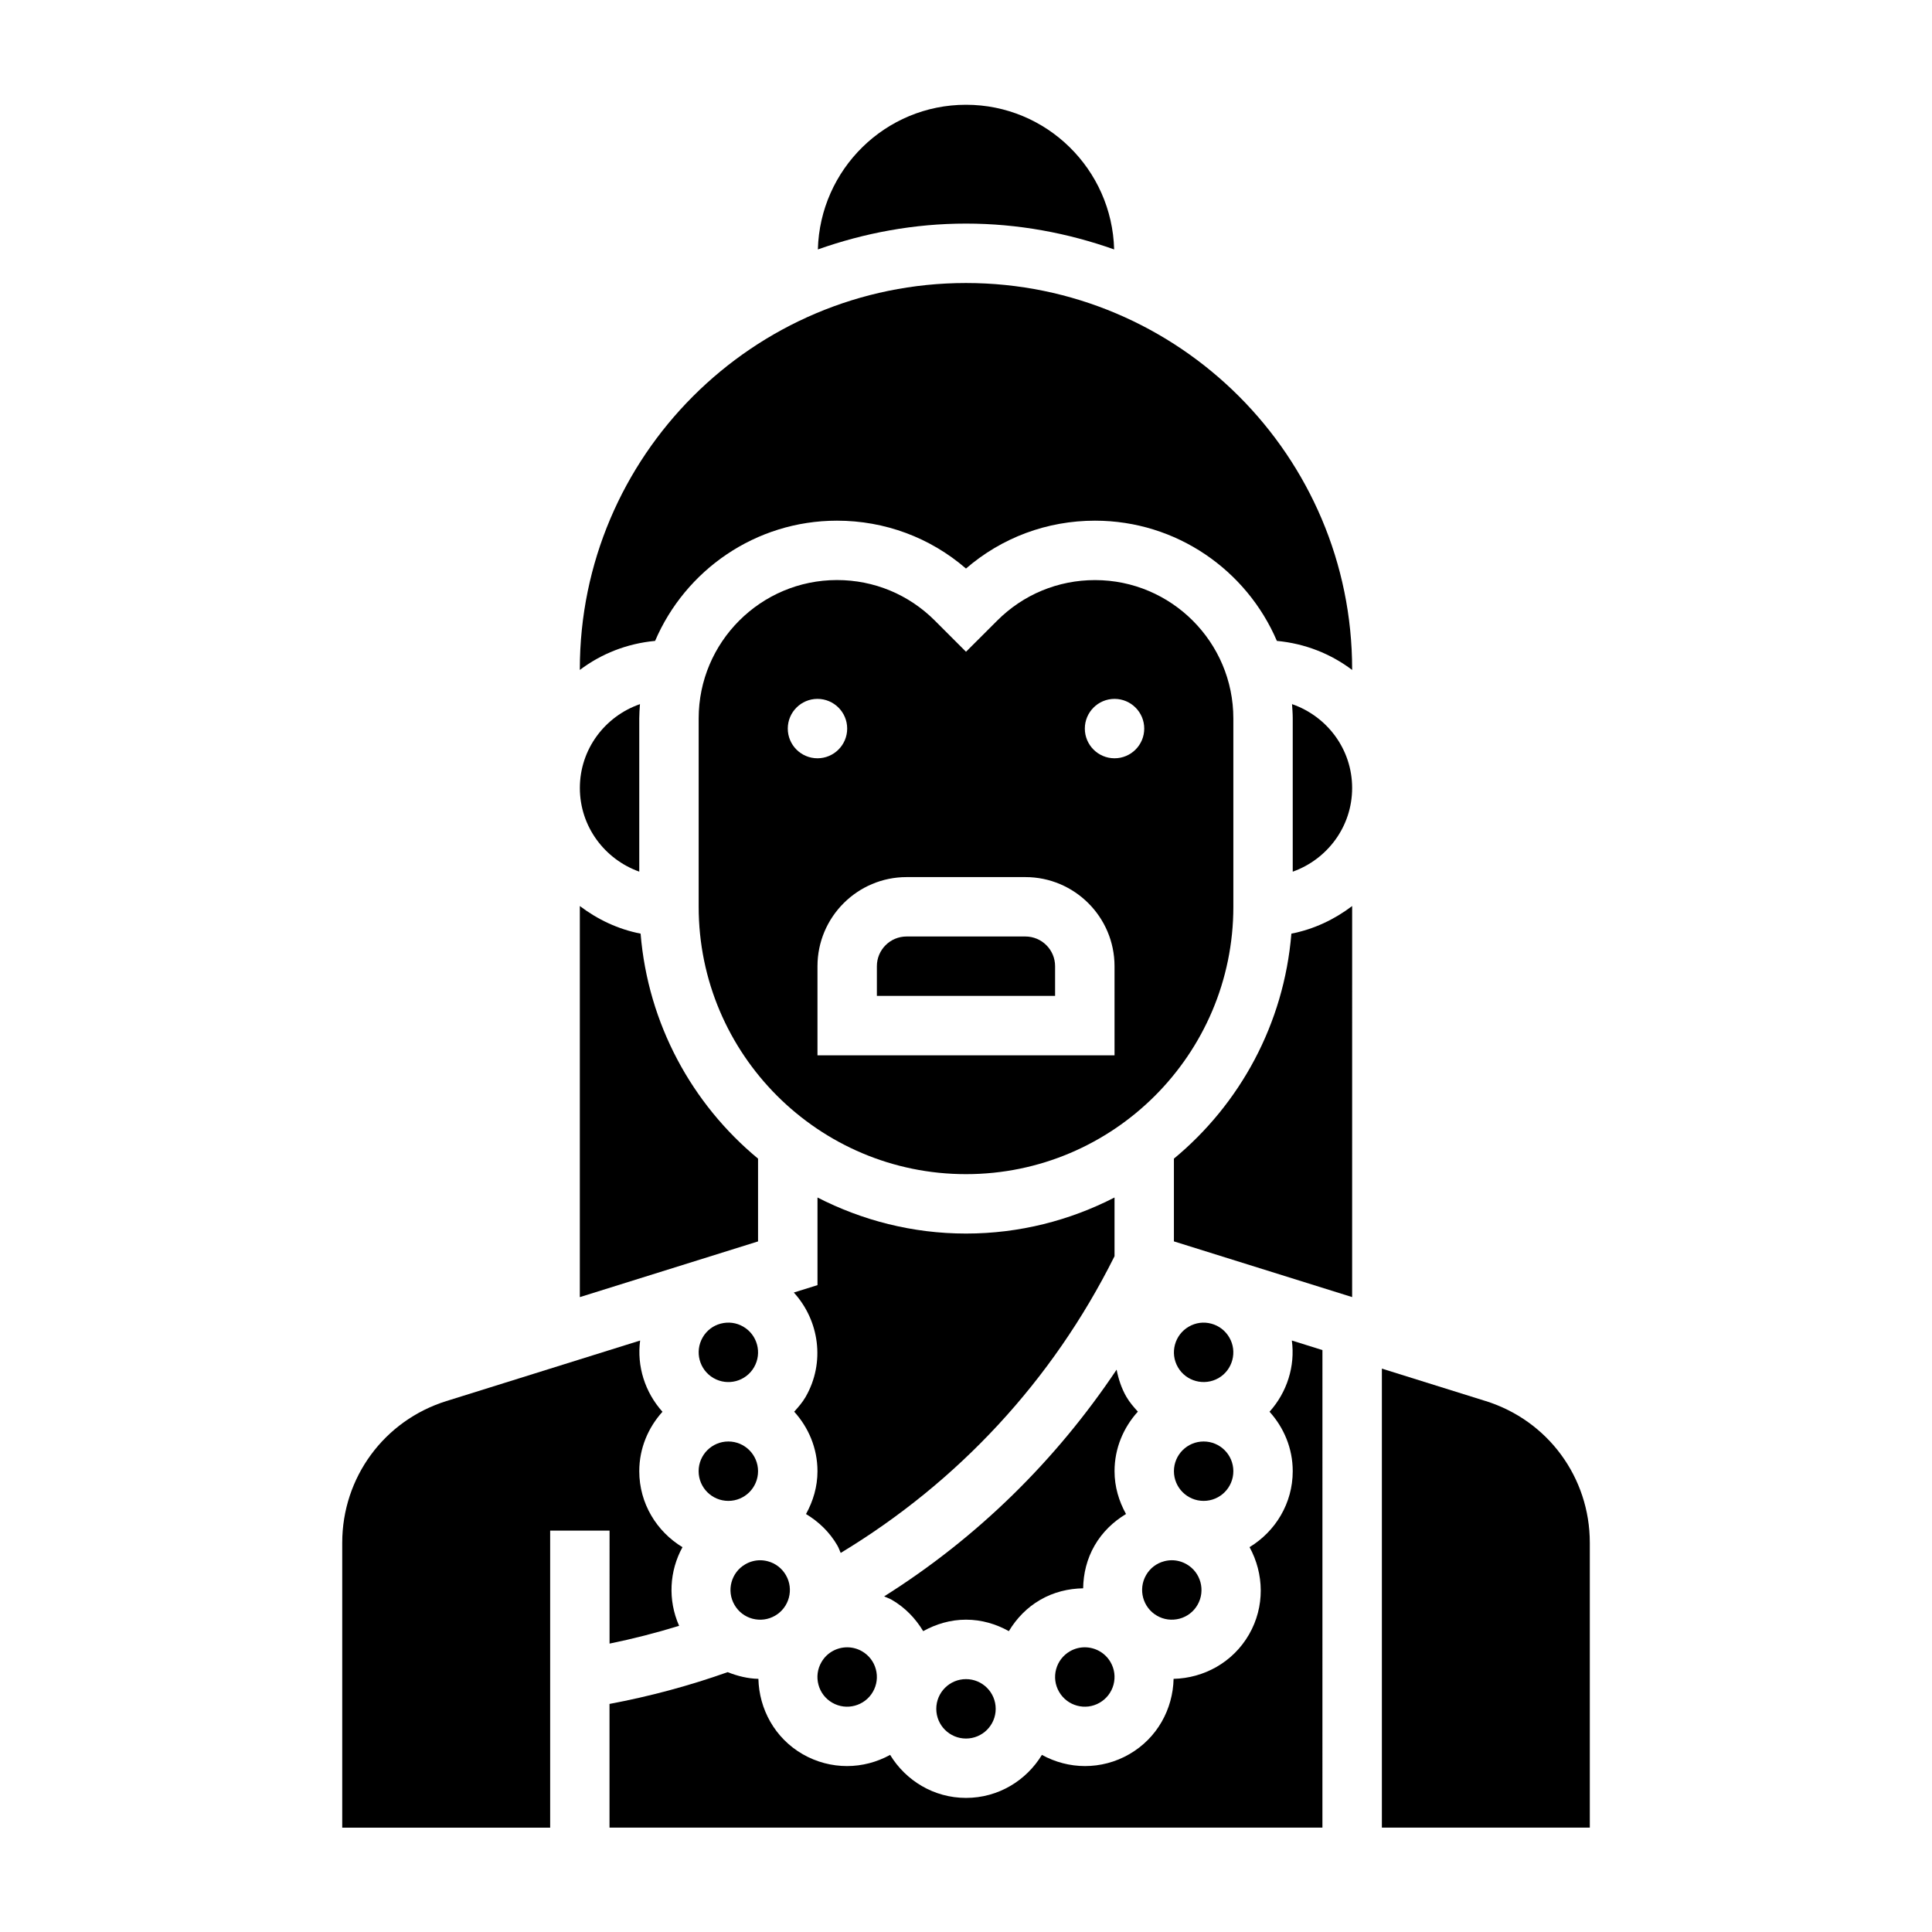 <?xml version="1.0" encoding="UTF-8"?>
<!-- Uploaded to: ICON Repo, www.iconrepo.com, Generator: ICON Repo Mixer Tools -->
<svg fill="#000000" width="800px" height="800px" version="1.1" viewBox="144 144 512 512" xmlns="http://www.w3.org/2000/svg">
 <g>
  <path d="m415.74 392.18h-31.488c-4.344 0-7.871 3.527-7.871 7.871v7.871h47.23v-7.871c0-4.336-3.523-7.871-7.871-7.871z"/>
  <path d="m454.55 557.48c-0.684 0-1.379 0.094-2.055 0.277-2.031 0.535-3.723 1.844-4.769 3.66-2.172 3.769-0.875 8.598 2.883 10.762 1.812 1.055 3.938 1.324 5.977 0.789 2.031-0.543 3.723-1.844 4.769-3.66 2.172-3.769 0.875-8.598-2.883-10.762-1.223-0.703-2.559-1.066-3.922-1.066z"/>
  <path d="m470.85 334.39c0-20.215-16.445-36.66-36.66-36.66-9.793 0-18.996 3.809-25.922 10.738l-8.266 8.254-8.266-8.266c-6.926-6.926-16.129-10.738-25.922-10.738-20.215 0-36.66 16.445-36.66 36.66v49.934c0 39.07 31.781 70.848 70.848 70.848 39.07 0 70.848-31.781 70.848-70.848zm-118.08 2.691c0-4.344 3.527-7.871 7.871-7.871s7.871 3.527 7.871 7.871-3.527 7.871-7.871 7.871-7.871-3.519-7.871-7.871zm86.594 86.59h-78.723v-23.617c0-13.02 10.598-23.617 23.617-23.617h31.488c13.02 0 23.617 10.598 23.617 23.617zm0-78.719c-4.344 0-7.871-3.527-7.871-7.871s3.527-7.871 7.871-7.871 7.871 3.527 7.871 7.871c0 4.352-3.527 7.871-7.871 7.871z"/>
  <path d="m431.47 580.55c-1.332 0-2.684 0.34-3.922 1.055-1.82 1.055-3.125 2.746-3.668 4.769-0.543 2.031-0.27 4.148 0.789 5.977 2.164 3.754 6.984 5.07 10.754 2.883 1.82-1.055 3.117-2.746 3.668-4.769 0.543-2.039 0.27-4.156-0.789-5.984-1.457-2.519-4.109-3.93-6.832-3.93z"/>
  <path d="m442.52 514.2c-1.332-2.305-2.117-4.754-2.606-7.227-16.137 24.121-36.934 44.547-61.605 60.086 0.668 0.309 1.363 0.527 2.016 0.906 3.512 2.031 6.297 4.922 8.328 8.305 3.387-1.875 7.219-3.039 11.352-3.039s7.965 1.156 11.352 3.039c2.039-3.387 4.816-6.281 8.336-8.305 3.582-2.07 7.477-2.977 11.352-3.047 0.062-3.871 0.977-7.777 3.047-11.359 2.031-3.512 4.922-6.297 8.312-8.328-1.875-3.387-3.039-7.211-3.039-11.352 0-6.086 2.379-11.594 6.18-15.785-1.094-1.203-2.172-2.43-3.023-3.894z"/>
  <path d="m470.85 533.88c0 4.348-3.523 7.871-7.871 7.871-4.348 0-7.875-3.523-7.875-7.871s3.527-7.871 7.875-7.871c4.348 0 7.871 3.523 7.871 7.871"/>
  <path d="m439.26 210.1c-0.559-21.223-17.902-38.336-39.258-38.336s-38.699 17.113-39.258 38.336c12.305-4.352 25.48-6.848 39.258-6.848 13.773 0 26.953 2.496 39.258 6.848z"/>
  <path d="m466.92 509.21c3.746-2.164 5.047-7 2.867-10.754-1.055-1.82-2.746-3.125-4.769-3.668-2.023-0.551-4.148-0.277-5.977 0.789-3.762 2.164-5.062 7-2.883 10.754 2.168 3.754 6.992 5.035 10.762 2.879z"/>
  <path d="m344.89 451.05c-17.5-14.477-29.164-35.699-31.125-59.629-5.992-1.164-11.414-3.762-16.105-7.312v103.64l47.23-14.762z"/>
  <path d="m407.87 596.86c0 4.348-3.523 7.871-7.871 7.871s-7.875-3.523-7.875-7.871c0-4.348 3.527-7.875 7.875-7.875s7.871 3.527 7.871 7.875"/>
  <path d="m313.41 334.39c0-1.273 0.102-2.527 0.188-3.785-9.242 3.199-15.93 11.898-15.93 22.219 0 10.25 6.606 18.91 15.742 22.168z"/>
  <path d="m343.84 506.32c2.172-3.762 0.875-8.59-2.883-10.754-1.82-1.055-3.922-1.324-5.977-0.789-2.031 0.535-3.723 1.844-4.769 3.66-2.172 3.769-0.883 8.59 2.875 10.762 3.777 2.191 8.598 0.879 10.754-2.879z"/>
  <path d="m455.1 451.05v21.93l47.23 14.762 0.004-103.63c-4.691 3.551-10.117 6.148-16.105 7.312-1.961 23.93-13.629 45.152-31.129 59.629z"/>
  <path d="m480.44 518.12c3.777 4.188 6.148 9.684 6.148 15.75 0 8.559-4.621 15.996-11.445 20.137 3.84 7.008 4.125 15.75-0.148 23.16-4.273 7.398-11.988 11.562-19.98 11.746-0.18 7.981-4.312 15.68-11.723 19.957-3.707 2.141-7.754 3.156-11.762 3.156-3.992 0-7.918-1.039-11.414-2.961-4.148 6.809-11.57 11.398-20.113 11.398-8.543 0-15.965-4.598-20.113-11.398-3.496 1.922-7.422 2.961-11.414 2.961-4.008 0-8.062-1.023-11.77-3.156-7.398-4.266-11.531-11.973-11.723-19.957-2.816-0.062-5.535-0.746-8.148-1.777-10.164 3.606-20.648 6.422-31.309 8.422v32.777h188.93l0.004-126.55-8.109-2.535c0.918 6.816-1.281 13.719-5.91 18.875z"/>
  <path d="m486.4 330.6c0.086 1.254 0.188 2.504 0.188 3.789v40.613c9.141-3.258 15.742-11.918 15.742-22.168 0.004-10.332-6.688-19.031-15.93-22.234z"/>
  <path d="m439.26 477.11 0.102-0.199v-15.562c-11.824 6.07-25.184 9.555-39.359 9.555s-27.535-3.496-39.359-9.555v23.223l-6.273 1.961c6.754 7.398 8.383 18.547 3.117 27.68-0.844 1.465-1.93 2.684-3.016 3.898 3.793 4.184 6.168 9.688 6.168 15.773 0 4.133-1.164 7.965-3.039 11.352 3.387 2.039 6.281 4.816 8.312 8.336 0.371 0.637 0.582 1.316 0.883 1.969 31.137-18.816 56.09-45.676 72.465-78.43z"/>
  <path d="m537.7 515.29-27.488-8.59v121.64h55.105v-75.484c0-17.316-11.102-32.414-27.617-37.57z"/>
  <path d="m400 219c-56.426 0-102.34 45.91-102.34 102.34v0.203c5.668-4.289 12.492-7 19.949-7.699 8.004-18.711 26.59-31.859 48.199-31.859 12.684 0 24.68 4.473 34.188 12.684 9.508-8.211 21.5-12.684 34.188-12.684 21.609 0 40.195 13.145 48.199 31.859 7.461 0.699 14.281 3.41 19.949 7.699v-0.203c0-56.426-45.91-102.34-102.34-102.34z"/>
  <path d="m305.54 579.57c6.227-1.266 12.383-2.852 18.43-4.715-3.039-6.879-2.566-14.539 0.891-20.836-6.828-4.141-11.449-11.582-11.449-20.137 0-6.078 2.371-11.562 6.148-15.75-4.629-5.156-6.824-12.059-5.918-18.879l-51.34 16.043c-16.512 5.156-27.609 20.254-27.609 37.566v75.484h55.105v-78.719h15.742z"/>
  <path d="m344.89 533.88c0 4.348-3.523 7.871-7.871 7.871-4.348 0-7.875-3.523-7.875-7.871s3.527-7.871 7.875-7.871c4.348 0 7.871 3.523 7.871 7.871"/>
  <path d="m372.45 581.61c-1.242-0.715-2.598-1.055-3.938-1.055-2.723 0-5.375 1.41-6.824 3.938-1.055 1.812-1.332 3.938-0.789 5.977 0.543 2.031 1.844 3.723 3.66 4.769 3.769 2.18 8.605 0.867 10.762-2.883 1.055-1.82 1.332-3.945 0.789-5.977s-1.848-3.715-3.66-4.769z"/>
  <path d="m343.41 572.97c2.047 0.543 4.156 0.262 5.984-0.789 3.762-2.172 5.055-7 2.875-10.754-1.055-1.82-2.746-3.125-4.769-3.668-0.676-0.18-1.371-0.277-2.055-0.277-1.363 0-2.707 0.363-3.922 1.062-3.762 2.164-5.062 7-2.883 10.754 1.055 1.832 2.746 3.129 4.769 3.672z"/>
 </g>
</svg>
